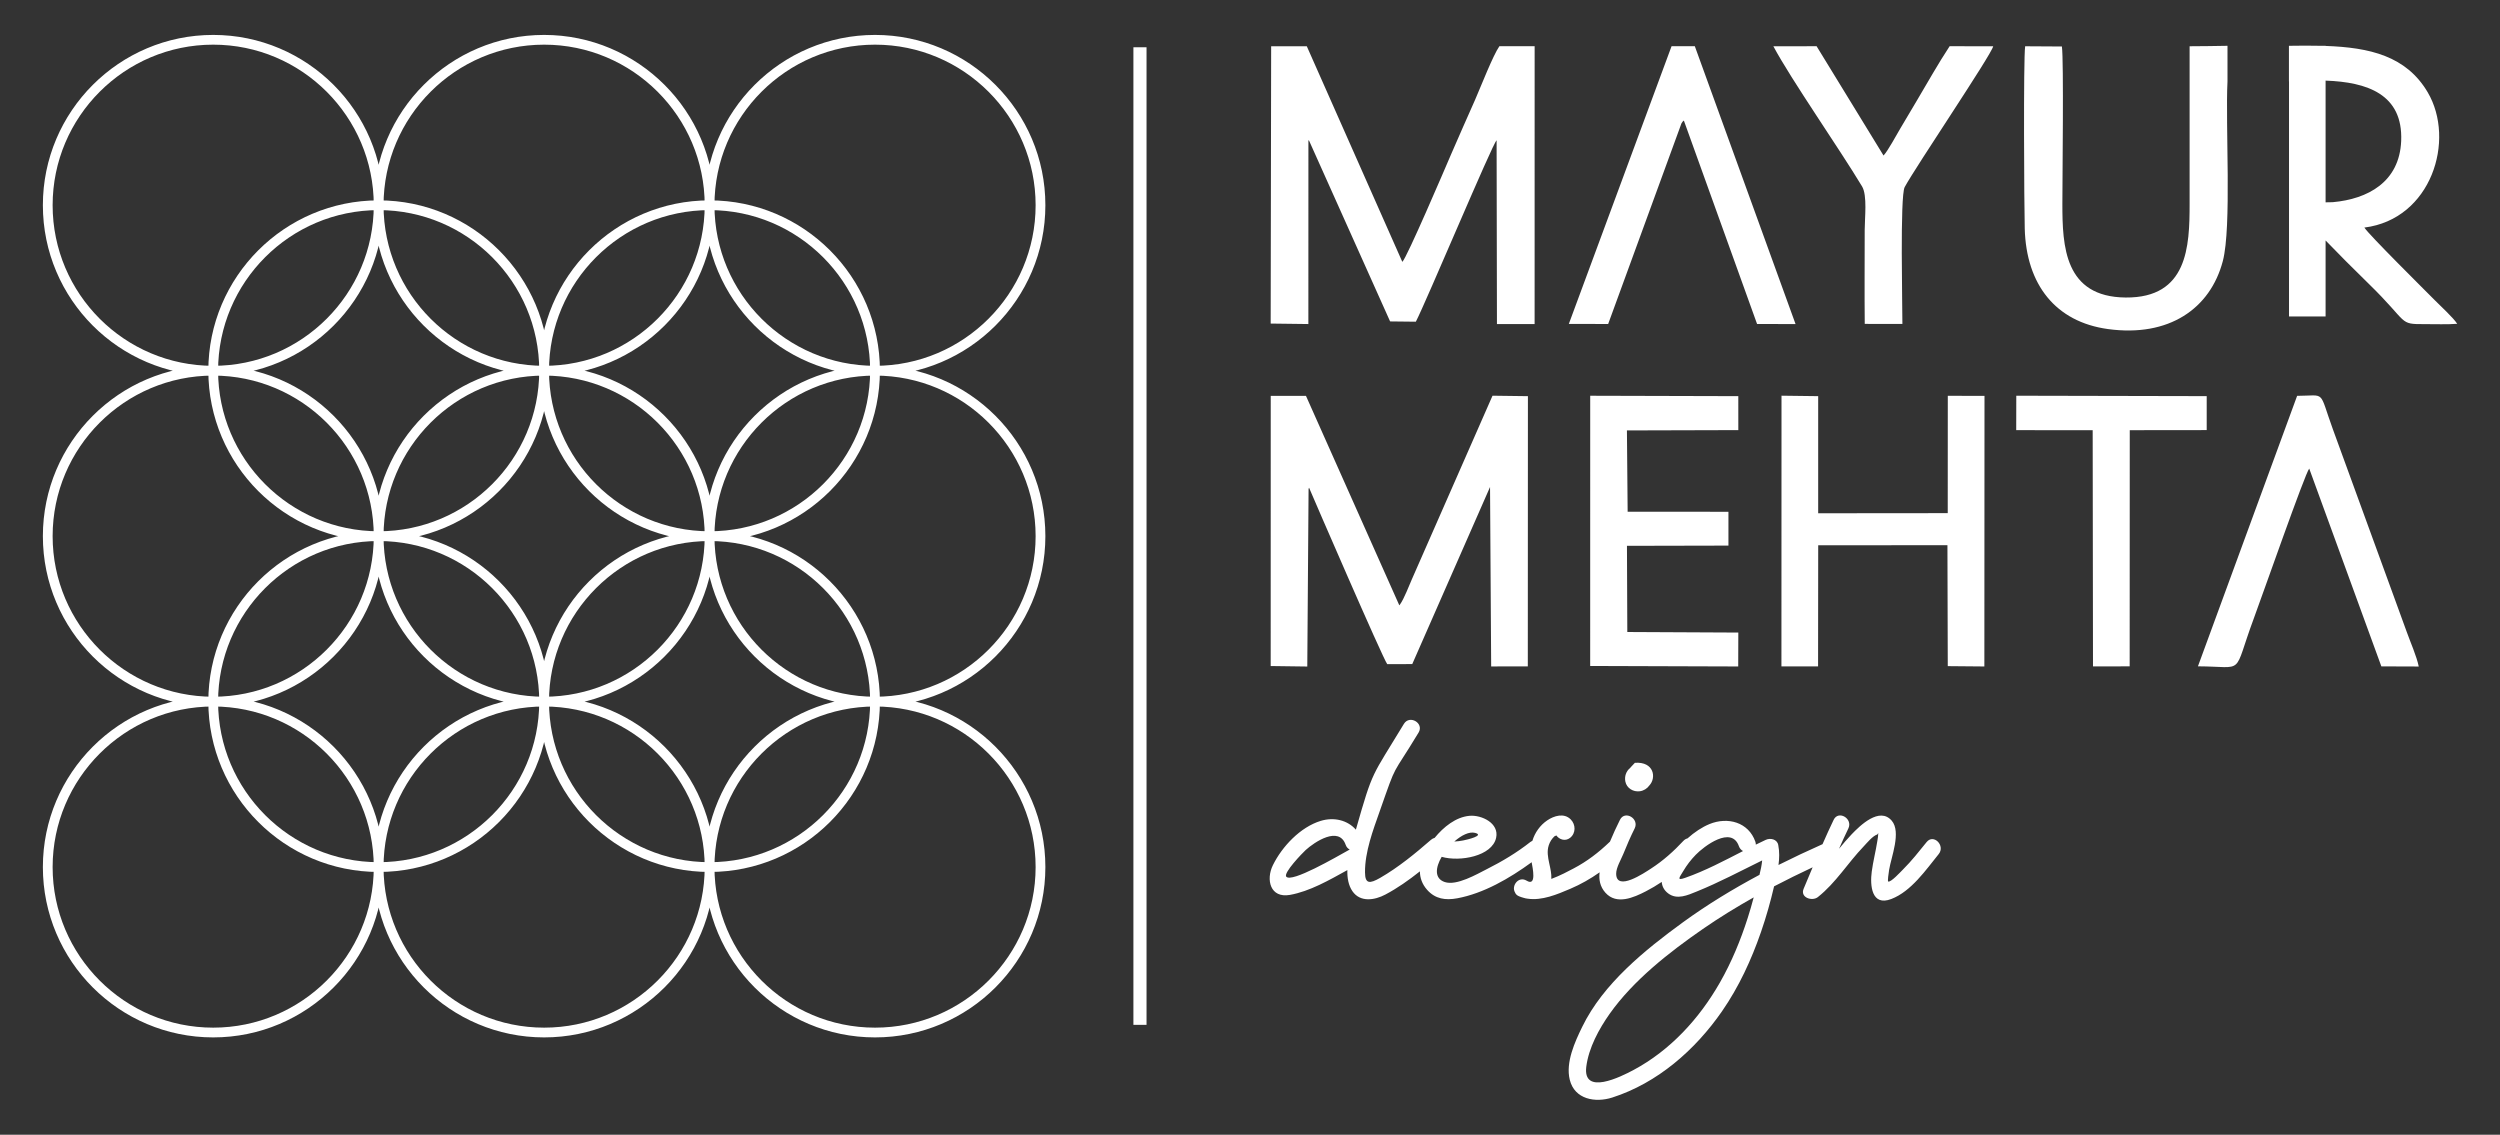 <?xml version="1.0" encoding="UTF-8" standalone="no"?>
<!DOCTYPE svg PUBLIC "-//W3C//DTD SVG 1.1//EN" "http://www.w3.org/Graphics/SVG/1.1/DTD/svg11.dtd">
<svg width="100%" height="100%" viewBox="0 0 694 315" version="1.1" xmlns="http://www.w3.org/2000/svg" xmlns:xlink="http://www.w3.org/1999/xlink" xml:space="preserve" xmlns:serif="http://www.serif.com/" style="fill-rule:evenodd;clip-rule:evenodd;stroke-linejoin:round;stroke-miterlimit:2;">
    <rect x="0" y="0" width="694" height="315" fill="#333333" stroke="none"/>
    <g transform="matrix(0,4.167,4.167,-0,452.158,146.986)">
        <rect x="-32.125" y="-33.003" width="65.125" height="0.874" style="fill:white;"/>
    </g>
    <g transform="matrix(1,0,0,1,-66.888,-51.001)">
        <path d="M126.072,63.399C101.497,63.399 81.497,83.399 81.497,107.974C81.497,132.557 101.497,152.553 126.072,152.553C150.647,152.553 170.647,132.557 170.647,107.974C170.647,83.399 150.647,63.399 126.072,63.399M126.072,155.265C99.997,155.265 78.789,134.049 78.789,107.974C78.789,81.899 99.997,60.695 126.072,60.695C152.147,60.695 173.36,81.899 173.36,107.974C173.36,134.049 152.147,155.265 126.072,155.265M217.938,63.399C193.355,63.399 173.359,83.399 173.359,107.974C173.359,132.557 193.355,152.553 217.938,152.553C242.513,152.553 262.513,132.557 262.513,107.974C262.513,83.399 242.513,63.399 217.938,63.399M217.938,155.265C191.863,155.265 170.647,134.049 170.647,107.974C170.647,81.899 191.863,60.695 217.938,60.695C244.013,60.695 265.222,81.899 265.222,107.974C265.222,134.049 244.013,155.265 217.938,155.265M309.796,63.399C285.221,63.399 265.221,83.399 265.221,107.974C265.221,132.557 285.221,152.553 309.796,152.553C334.375,152.553 354.375,132.557 354.375,107.974C354.375,83.399 334.375,63.399 309.796,63.399M309.796,155.265C283.721,155.265 262.513,134.049 262.513,107.974C262.513,81.899 283.721,60.695 309.796,60.695C335.871,60.695 357.084,81.899 357.084,107.974C357.084,134.049 335.871,155.265 309.796,155.265M126.072,155.265C101.497,155.265 81.497,175.261 81.497,199.836C81.497,224.419 101.497,244.415 126.072,244.415C150.647,244.415 170.647,224.419 170.647,199.836C170.647,175.261 150.647,155.265 126.072,155.265M126.072,247.123C99.997,247.123 78.789,225.911 78.789,199.836C78.789,173.765 99.997,152.557 126.072,152.557C152.147,152.557 173.36,173.765 173.36,199.836C173.36,225.911 152.147,247.123 126.072,247.123M217.938,155.265C193.355,155.265 173.359,175.261 173.359,199.836C173.359,224.419 193.355,244.415 217.938,244.415C242.513,244.415 262.513,224.419 262.513,199.836C262.513,175.261 242.513,155.265 217.938,155.265M217.938,247.123C191.863,247.123 170.647,225.911 170.647,199.836C170.647,173.765 191.863,152.557 217.938,152.557C244.013,152.557 265.222,173.765 265.222,199.836C265.222,225.911 244.013,247.123 217.938,247.123M309.796,155.265C285.221,155.265 265.221,175.261 265.221,199.836C265.221,224.419 285.221,244.415 309.796,244.415C334.375,244.415 354.375,224.419 354.375,199.836C354.375,175.261 334.375,155.265 309.796,155.265M309.796,247.123C283.721,247.123 262.513,225.911 262.513,199.836C262.513,173.765 283.721,152.557 309.796,152.557C335.871,152.557 357.084,173.765 357.084,199.836C357.084,225.911 335.871,247.123 309.796,247.123M126.072,247.123C101.497,247.123 81.497,267.119 81.497,291.702C81.497,316.281 101.497,336.277 126.072,336.277C150.647,336.277 170.647,316.281 170.647,291.702C170.647,267.119 150.647,247.123 126.072,247.123M126.072,338.985C99.997,338.985 78.789,317.777 78.789,291.702C78.789,265.627 99.997,244.415 126.072,244.415C152.147,244.415 173.36,265.627 173.36,291.702C173.36,317.777 152.147,338.985 126.072,338.985M217.938,247.123C193.355,247.123 173.359,267.119 173.359,291.702C173.359,316.281 193.355,336.277 217.938,336.277C242.513,336.277 262.513,316.281 262.513,291.702C262.513,267.119 242.513,247.123 217.938,247.123M217.938,338.985C191.863,338.985 170.647,317.777 170.647,291.702C170.647,265.627 191.863,244.415 217.938,244.415C244.013,244.415 265.222,265.627 265.222,291.702C265.222,317.777 244.013,338.985 217.938,338.985M309.796,247.123C285.221,247.123 265.221,267.119 265.221,291.702C265.221,316.281 285.221,336.277 309.796,336.277C334.375,336.277 354.375,316.281 354.375,291.702C354.375,267.119 334.375,247.123 309.796,247.123M309.796,338.985C283.721,338.985 262.513,317.777 262.513,291.702C262.513,265.627 283.721,244.415 309.796,244.415C335.871,244.415 357.084,265.627 357.084,291.702C357.084,317.777 335.871,338.985 309.796,338.985M172.003,109.33C147.428,109.33 127.428,129.325 127.428,153.909C127.428,178.488 147.428,198.484 172.003,198.484C196.582,198.484 216.582,178.488 216.582,153.909C216.582,129.325 196.582,109.33 172.003,109.33M172.003,201.192C145.928,201.192 124.72,179.984 124.72,153.909C124.72,127.834 145.928,106.621 172.003,106.621C198.078,106.621 219.29,127.834 219.29,153.909C219.29,179.984 198.078,201.192 172.003,201.192M263.865,109.33C239.29,109.33 219.29,129.325 219.29,153.909C219.29,178.488 239.29,198.484 263.865,198.484C288.44,198.484 308.44,178.488 308.44,153.909C308.44,129.325 288.44,109.33 263.865,109.33M263.865,201.192C237.79,201.192 216.582,179.984 216.582,153.909C216.582,127.834 237.79,106.621 263.865,106.621C289.94,106.621 311.153,127.834 311.153,153.909C311.153,179.984 289.94,201.192 263.865,201.192M172.003,201.192C147.428,201.192 127.428,221.192 127.428,245.767C127.428,270.35 147.428,290.346 172.003,290.346C196.582,290.346 216.582,270.35 216.582,245.767C216.582,221.192 196.582,201.192 172.003,201.192M172.003,293.058C145.928,293.058 124.72,271.842 124.72,245.767C124.72,219.692 145.928,198.487 172.003,198.487C198.078,198.487 219.29,219.692 219.29,245.767C219.29,271.842 198.078,293.058 172.003,293.058M263.865,201.192C239.29,201.192 219.29,221.192 219.29,245.767C219.29,270.35 239.29,290.346 263.865,290.346C288.44,290.346 308.44,270.35 308.44,245.767C308.44,221.192 288.44,201.192 263.865,201.192M263.865,293.058C237.79,293.058 216.582,271.842 216.582,245.767C216.582,219.692 237.79,198.487 263.865,198.487C289.94,198.487 311.153,219.692 311.153,245.767C311.153,271.842 289.94,293.058 263.865,293.058" style="fill:white;fill-rule:nonzero;"/>
    </g>
    <g transform="matrix(4.167,0,0,4.167,352.739,12.969)">
        <path d="M0,18.443L0.032,-0.032L2.406,-0.032L8.77,14.333C9.061,14.087 11.634,8.066 12.021,7.164C12.548,5.932 13.078,4.767 13.616,3.54C13.988,2.689 14.819,0.557 15.237,-0.034L17.585,-0.034L17.583,18.477L15.074,18.477L15.051,6.235C14.804,6.397 10.338,17.039 9.671,18.319L7.956,18.3L2.574,6.294C2.566,6.254 2.538,6.25 2.514,6.23L2.511,18.475L0,18.443ZM0.001,41.258L0.004,23.258L2.351,23.26L8.57,37.214C8.587,37.194 8.609,37.165 8.619,37.152C8.889,36.775 9.222,35.895 9.412,35.465L14.779,23.249L17.137,23.28L17.13,41.282L14.689,41.285L14.614,29.331L9.432,41.128L7.765,41.133C7.466,40.738 2.812,29.988 2.558,29.379C2.544,29.403 2.531,29.437 2.525,29.456L2.439,41.291L0.001,41.258ZM34.026,41.284L34.031,23.248L36.474,23.279L36.474,31.081L45.105,31.073L45.109,23.255L47.554,23.262L47.545,41.287L45.107,41.265L45.085,33.21L36.476,33.211L36.467,41.282L34.026,41.284ZM21.285,41.254L21.287,23.252L31.153,23.279L31.154,25.541L23.733,25.562L23.781,30.98L30.496,30.981L30.496,33.235L23.735,33.25L23.759,38.991L31.154,39.028L31.147,41.287L21.285,41.254ZM19.863,18.466L26.707,-0.035L28.255,-0.036L34.967,18.477L32.403,18.471L27.526,4.917C27.41,5.024 27.465,4.956 27.365,5.109L22.483,18.472L19.863,18.466ZM61.773,41.277L68.381,23.258C70.324,23.25 69.798,22.824 70.759,25.474L74.861,36.727C75.133,37.488 75.404,38.203 75.68,38.977C75.921,39.653 76.343,40.605 76.483,41.29L73.992,41.281L69.187,28.104C68.919,28.396 66.067,36.545 65.493,38.092C64.051,41.976 64.992,41.29 61.773,41.277ZM39.576,18.465C39.556,16.382 39.573,14.291 39.573,12.207C39.573,11.416 39.758,9.903 39.397,9.306C37.872,6.771 34.676,2.194 33.489,-0.03L36.369,-0.033L40.828,7.249C41.121,6.937 41.679,5.897 41.934,5.467C42.3,4.853 42.676,4.215 43.04,3.602C43.754,2.4 44.472,1.119 45.231,-0.033L48.135,-0.031C48.006,0.549 42.984,7.973 42.237,9.352C41.916,9.944 42.092,17.422 42.085,18.469L39.576,18.465ZM49.667,25.544L49.672,23.25L62.357,23.278L62.357,25.54L57.231,25.546L57.225,41.279L54.782,41.284L54.761,25.547L49.667,25.544ZM63.742,-0.061L63.742,2.313C63.596,5.236 64.03,12.002 63.43,14.284C62.597,17.447 59.842,19.367 55.776,18.809C52.306,18.333 50.333,15.863 50.235,12.112C50.196,10.635 50.141,0.826 50.262,-0.03L52.71,-0.015C52.841,0.88 52.742,8.837 52.742,10.47C52.742,13.287 52.877,16.672 56.958,16.708C61.093,16.743 61.218,13.308 61.218,10.47C61.217,6.97 61.218,3.469 61.218,-0.031C62.076,-0.031 62.921,-0.049 63.742,-0.061ZM67.835,2.313L67.835,-0.061L67.84,-0.061C68.566,-0.072 69.273,-0.078 69.955,-0.061L70.277,-0.061L70.277,-0.052C73.207,0.05 75.653,0.615 77.078,3.033C78.959,6.225 77.321,11.49 72.861,12.048C73.158,12.526 76.852,16.179 77.553,16.888C77.941,17.281 78.797,18.064 79.046,18.46C78.357,18.511 77.606,18.478 76.909,18.481C75.089,18.488 75.881,18.45 73.137,15.779C72.046,14.714 71.168,13.829 70.277,12.908L70.277,17.972L67.84,17.972L67.84,2.312L67.835,2.313ZM70.277,2.258L70.277,10.366C70.454,10.36 70.624,10.368 70.773,10.355C73.074,10.145 75.2,9.025 75.313,6.276C75.441,3.154 73.03,2.355 70.277,2.258Z" style="fill:white;"/>
    </g>
    <g transform="matrix(4.167,0,0,4.167,453.846,219.25)">
        <path d="M-0.325,-1.447C-0.319,-1.453 -0.314,-1.46 -0.308,-1.467C-0.285,-1.499 -0.258,-1.529 -0.229,-1.556C-0.152,-1.638 -0.071,-1.717 0,-1.799C1.284,-1.888 1.44,-0.799 0.966,-0.292C0.82,-0.083 0.584,0.063 0.327,0.097C-0.108,0.155 -0.548,-0.105 -0.636,-0.552C-0.703,-0.898 -0.582,-1.239 -0.325,-1.447ZM-13.341,3.202C-12.746,2.474 -11.928,1.812 -11.012,1.732C-10.216,1.664 -9.031,2.218 -9.244,3.196C-9.509,4.427 -11.664,4.813 -12.872,4.465C-13.287,5.177 -13.372,5.907 -12.669,6.144C-11.876,6.412 -10.525,5.619 -9.86,5.283C-8.849,4.775 -7.859,4.182 -6.966,3.478C-6.921,3.443 -6.875,3.416 -6.828,3.395C-6.663,2.851 -6.318,2.363 -5.846,2.041C-5.386,1.727 -4.721,1.525 -4.278,1.969C-3.931,2.316 -3.925,2.897 -4.321,3.203C-4.646,3.458 -5.05,3.304 -5.23,3.041C-5.266,3.062 -5.307,3.08 -5.355,3.094C-5.533,3.261 -5.662,3.46 -5.737,3.693C-5.87,4.095 -5.791,4.494 -5.707,4.894C-5.633,5.24 -5.545,5.588 -5.567,5.937C-4.984,5.72 -4.416,5.416 -4.075,5.235C-3.188,4.769 -2.407,4.17 -1.688,3.478C-1.678,3.47 -1.669,3.461 -1.66,3.453C-1.454,2.96 -1.233,2.472 -0.994,1.998C-0.668,1.343 0.308,1.919 -0.015,2.572C-0.295,3.129 -0.542,3.709 -0.777,4.287C-0.924,4.647 -1.253,5.194 -1.247,5.594C-1.235,6.799 0.625,5.54 1.085,5.24C1.884,4.722 2.584,4.096 3.23,3.403C3.315,3.313 3.408,3.26 3.503,3.238C3.962,2.826 4.468,2.489 4.974,2.28C6.187,1.786 7.567,2.154 8.025,3.456C8.049,3.526 8.057,3.593 8.055,3.653C8.275,3.545 8.495,3.438 8.716,3.335C9.02,3.193 9.475,3.284 9.55,3.676C9.637,4.128 9.627,4.568 9.566,5.008C10.533,4.524 11.512,4.061 12.5,3.622C12.738,3.077 12.984,2.535 13.242,1.998C13.558,1.34 14.536,1.916 14.222,2.572C14.004,3.021 13.8,3.473 13.598,3.93C13.866,3.602 14.139,3.279 14.432,2.973C14.996,2.384 16.297,1.108 17.111,2.058C17.757,2.814 17.073,4.482 16.936,5.332C16.901,5.563 16.823,6.088 16.875,6.111C17.052,6.18 17.717,5.45 17.856,5.313C18.43,4.745 18.93,4.105 19.438,3.478C19.898,2.91 20.697,3.718 20.239,4.282C19.382,5.34 18.413,6.761 17.085,7.274C15.764,7.785 15.655,6.367 15.779,5.45C15.87,4.764 16.044,4.097 16.151,3.415C16.183,3.239 16.206,3.062 16.216,2.881C16.194,2.913 16.17,2.943 16.148,2.976C15.834,3.072 15.458,3.544 15.235,3.777C14.182,4.874 13.391,6.195 12.188,7.148C11.812,7.446 10.993,7.183 11.241,6.593C11.442,6.117 11.641,5.64 11.841,5.163C10.976,5.568 10.118,5.989 9.273,6.431C9.033,7.459 8.747,8.474 8.401,9.472C7.759,11.33 6.925,13.137 5.803,14.755C4.022,17.326 1.51,19.532 -1.509,20.501C-2.636,20.862 -4.019,20.627 -4.34,19.313C-4.624,18.16 -3.997,16.788 -3.506,15.785C-2.106,12.909 0.668,10.671 3.205,8.823C4.826,7.645 6.536,6.607 8.3,5.665C8.378,5.348 8.449,5.025 8.479,4.705C7.034,5.412 5.612,6.173 4.118,6.776C3.519,7.019 2.811,7.348 2.218,6.902C1.944,6.696 1.809,6.429 1.788,6.137C1.449,6.364 1.098,6.573 0.734,6.761C-0.08,7.18 -1.217,7.686 -1.96,6.86C-2.329,6.448 -2.408,5.975 -2.35,5.498C-2.957,5.927 -3.604,6.296 -4.299,6.593C-5.185,6.97 -6.186,7.395 -7.145,7.253C-7.191,7.246 -7.236,7.239 -7.284,7.231C-7.287,7.228 -7.291,7.228 -7.294,7.228C-7.334,7.218 -7.375,7.208 -7.413,7.196C-7.517,7.167 -7.618,7.137 -7.718,7.094C-7.864,7.034 -7.946,6.941 -7.987,6.836C-8.247,6.4 -7.754,5.728 -7.216,6.051C-6.525,6.471 -6.816,5.19 -6.878,4.825C-8.349,5.901 -10.088,6.906 -11.838,7.228C-12.612,7.371 -13.296,7.279 -13.842,6.663C-14.179,6.281 -14.32,5.86 -14.323,5.433C-15.055,6.013 -15.821,6.556 -16.622,6.978C-17.334,7.355 -18.295,7.515 -18.818,6.754C-19.085,6.364 -19.169,5.869 -19.155,5.349C-20.371,6.021 -21.659,6.764 -22.98,7.001C-24.291,7.236 -24.597,5.993 -24.113,5.015C-23.5,3.774 -22.286,2.485 -20.933,2.071C-20.051,1.801 -19.147,2.02 -18.588,2.655C-17.428,-1.409 -17.564,-0.787 -15.389,-4.39C-15.012,-5.015 -14.032,-4.443 -14.408,-3.817C-16.281,-0.716 -15.795,-1.997 -16.996,1.419C-17.444,2.692 -17.99,4.128 -17.979,5.5C-17.974,6.276 -17.671,6.268 -16.966,5.864C-15.755,5.165 -14.636,4.247 -13.584,3.332C-13.507,3.265 -13.424,3.223 -13.341,3.202ZM-23.225,5.786C-22.874,6.211 -19.942,4.505 -18.999,3.979C-19.117,3.919 -19.217,3.817 -19.27,3.66C-19.72,2.377 -21.355,3.489 -21.931,4.012C-22.154,4.217 -23.43,5.536 -23.225,5.786ZM-10.643,2.87C-11.033,2.766 -11.558,3.029 -12.031,3.446C-11.829,3.44 -11.626,3.408 -11.445,3.375C-11.181,3.325 -9.992,3.044 -10.643,2.87ZM7.517,8.535C7.661,8.083 7.794,7.626 7.915,7.166C6.756,7.817 5.619,8.517 4.522,9.275C2.288,10.822 -0.097,12.684 -1.681,14.923C-2.397,15.937 -3.079,17.195 -3.238,18.446C-3.483,20.387 -0.949,19.126 -0.082,18.661C2.367,17.348 4.297,15.237 5.664,12.839C6.44,11.479 7.041,10.028 7.517,8.535ZM3.352,5.864C4.684,5.396 5.945,4.727 7.205,4.08C7.087,4.019 6.987,3.916 6.93,3.76C6.44,2.359 4.595,3.766 4.05,4.333C3.734,4.658 3.455,5.02 3.226,5.409C2.973,5.834 2.748,6.077 3.352,5.864Z" style="fill:white;"/>
    </g>
</svg>
